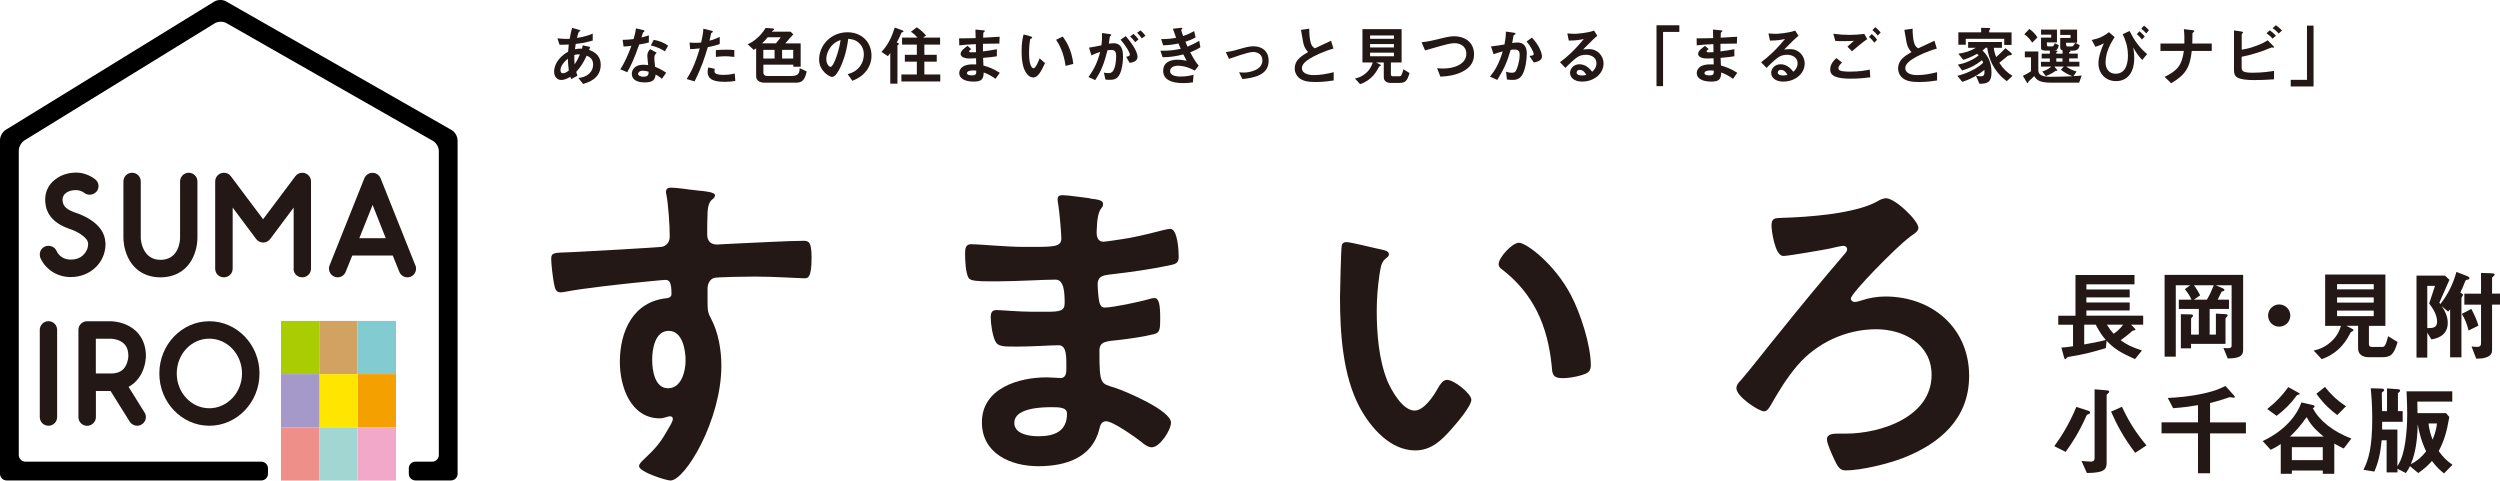 <?xml version="1.0" encoding="UTF-8"?><svg id="_レイヤー_2" xmlns="http://www.w3.org/2000/svg" width="368.88" height="70.9" viewBox="0 0 368.88 70.9"><defs><style>.cls-1{fill:#82cbd1;}.cls-2{fill:#f4a000;}.cls-3{fill:#a499c9;}.cls-4{fill:#ef8f89;}.cls-5{fill:#f2a8c8;}.cls-6{fill:#231815;}.cls-7{fill:#ffe600;}.cls-8{fill:#a1d6d3;}.cls-9{fill:#aacc03;}.cls-10{fill:#d1a262;}</style></defs><g id="_レイヤー_1-2"><path class="cls-6" d="M86.03,12.38l-.69-.87c.39-.05,1.07-.15,1.63-.68.34-.32.55-.79.55-1.31,0-.91-.68-1.2-.95-1.31-.48,1-.84,1.62-1.55,2.4.07.23.09.27.18.57l-.91.49c-.07-.14-.08-.17-.13-.35-.26.16-.78.48-1.36.48s-1.04-.47-1.04-1.24c0-.65.35-1.98,2.07-2.93.02-.37.05-.61.09-1.06-.6.03-.85.03-1.36.03l-.31-.94c.34.04,1.11.1,1.81.07.11-.68.2-1.03.35-1.61l.99.27c.24.07.24.11.24.14,0,.09-.11.11-.22.14-.1.24-.18.51-.29.93,1.25-.21,1.78-.41,2.33-.64v1.02c-.91.27-1.51.39-2.51.5-.06.35-.07.4-.11.78.41-.08.62-.09,1.04-.08.05-.19.08-.31.11-.49l1.09.24-.15.44c1.07.36,1.71,1.06,1.71,2.19,0,2.09-1.93,2.63-2.59,2.82ZM83.79,8.66c-.86.71-1.09,1.31-1.09,1.7s.19.45.35.45c.37,0,.67-.25.88-.41-.09-.67-.12-1.07-.14-1.74ZM84.74,8.12c-.02.71.02,1.06.05,1.37.37-.56.56-.94.78-1.47-.33,0-.51,0-.83.1Z"/><path class="cls-6" d="M94.31,6.58c-.77,2.22-1.26,3.18-1.76,4.08l-1.02-.44c.76-1.16,1.24-2.39,1.63-3.46-.44.06-.7.09-1.15.11l-.14-.99c.63,0,1.03-.05,1.62-.12.16-.57.28-.99.34-1.57l1.04.23s.23.06.23.16c0,.1-.16.15-.22.21,0,0-.19.62-.23.74.56-.14.85-.24,1.09-.32v1.06c-.32.09-.62.16-1.43.3ZM97.68,11.63c-.32-.27-.57-.43-.94-.63-.09.76-.37,1.16-1.62,1.16-.61,0-1.15-.1-1.55-.45-.15-.13-.35-.41-.35-.81,0-.51.37-1.35,1.68-1.35.31,0,.55.03.74.06-.02-.22-.13-1.19-.13-1.39,0-.46.22-.74.41-.97l.99.53c-.3.25-.36.48-.36.76,0,.2.02.62.12,1.32.63.25,1.04.48,1.63.87l-.63.89ZM94.87,10.43c-.49,0-.72.27-.72.46,0,.21.27.43.79.43.77,0,.76-.4.76-.74-.17-.05-.5-.14-.83-.14ZM98.11,7.57c-.63-.38-1.14-.63-2.08-.87l.43-.82c.7.12,1.42.34,2.12.87l-.47.81Z"/><path class="cls-6" d="M104.44,6.95c-.47,1.58-.96,3.11-1.96,5.06l-1.16-.35c.57-.92,1.18-1.95,1.93-4.52-.76.09-1.08.1-1.42.11l-.08-.99c.1.02.3.06.77.06.13,0,.73,0,.94-.06.14-.65.3-1.38.32-2.02l1.17.28s.24.05.24.15c0,.07-.03.1-.11.13-.12.06-.14.07-.16.16-.08.43-.16.77-.23,1.04.56-.12,1.13-.38,1.51-.56v1.06c-.32.1-.72.26-1.77.46ZM106.85,12.07c-1.71,0-2.44-.48-2.44-1.44,0-.05,0-.35.11-.68l.94.2c-.04.18-.04.33-.04.35,0,.12.02.2.11.29.27.25.99.26,1.21.26.88,0,1.4-.14,1.67-.21l.09,1.1c-.48.09-1,.14-1.66.14ZM107.06,8.3c-.61,0-1.2.08-1.43.1v-1c.49-.04.97-.07,1.47-.07.67,0,.97.03,1.25.06v1.01c-.71-.09-1.16-.1-1.3-.1Z"/><path class="cls-6" d="M117.32,12.2h-4.54c-.68,0-1.21-.34-1.21-.93v-4.14c-.12.09-.25.16-.35.23l-.9-.82c.76-.34,1.43-.87,1.98-1.5.25-.29.48-.59.67-.92l.97.07c.18,0,.28.06.28.15,0,.06-.07.11-.11.13-.05.02-.13.07-.15.09l-.06.11h2.75l.4.4c-.28.29-.71.77-1.17,1.33h2.26v3.45h-1.09v-.31h-4.41v1.21c0,.22.19.46.55.46h3.55c.93,0,1.25-.29,1.25-1.15l1.04.48c-.28,1.26-.63,1.67-1.69,1.67ZM113.28,5.5c-.35.43-.57.65-.83.89h2.05c.24-.29.52-.66.71-.89h-1.94ZM114.29,7.36h-1.66v1.28h1.66v-1.28ZM117.04,7.36h-1.64v1.28h1.64v-1.28Z"/><path class="cls-6" d="M127.98,10.25c-.71,1.06-1.7,1.46-2.21,1.67l-.7-.98c.43-.12,1.13-.32,1.71-1.02.58-.68.68-1.47.68-1.89,0-.52-.15-1.16-.68-1.66-.6-.57-1.26-.61-1.62-.64-.3,2.26-.87,3.59-1.18,4.23-.29.59-.72,1.39-1.22,1.39-.34,0-1.9-.86-1.9-2.56,0-2.11,1.74-4.03,4.19-4.03,1.98,0,3.54,1.34,3.54,3.46,0,.84-.26,1.5-.61,2.02ZM122.87,6.59c-.67.65-.95,1.53-.95,2.11,0,.77.44,1.17.61,1.17.49,0,1.31-2.48,1.5-3.96-.28.09-.7.24-1.16.68Z"/><path class="cls-6" d="M133.21,4.73c-.15.05-.17.05-.2.1-.22.52-.31.75-.69,1.44.22.09.32.12.32.22,0,.04-.03.08-.11.12-.1.06-.11.06-.11.09v5.65h-1.06v-4.51c-.09.13-.21.29-.35.45l-.95-.64c.97-.99,1.55-2.26,1.96-3.58l1.06.38c.19.07.23.11.23.18,0,.06-.04.08-.09.09ZM133,12.02v-1.03h2.28v-1.89h-1.77v-1.01h1.77v-1.51h-2.18v-1.03h2.27c-.26-.31-.63-.66-.97-.86l.87-.66c.63.39,1.16.95,1.37,1.21l-.44.31h2.51v1.03h-2.32v1.51h1.83v1.01h-1.83v1.89h2.35v1.03h-5.74Z"/><path class="cls-6" d="M146.89,11.63c-.62-.44-1.04-.67-1.74-.94-.04.97-.27,1.35-1.48,1.35-1.31,0-2.13-.47-2.13-1.24,0-.28.09-1.38,2.23-1.3h.27s-.02-.9-.02-.9c-.17,0-.69.03-.97.03-.88,0-1.31-.31-1.31-.68,0-.47.65-.91,1.02-1.18l.54.47c-.17.12-.31.23-.31.35,0,.13.2.13.36.13.31,0,.44,0,.66-.02l-.02-1.19c-1.09.05-1.64.09-2.45.18l-.02-1.03c1.08,0,1.6-.02,2.44-.04l-.03-1.26,1.16.11c.18.02.24.05.24.11,0,.04-.02.05-.12.13-.04.03-.1.09-.12.17,0,0,0,.19-.02.68,1.22-.06,1.54-.08,2.43-.14l-.04,1.01c-1.06,0-1.94.02-2.42.03v1.12c.83-.1,1.18-.16,2.05-.32v1.04c-.41.07-.91.15-2.03.24.02.48.02.57.05,1.13.79.22,1.42.45,2.41,1.07l-.62.88ZM143.6,10.39c-.62,0-.92.16-.92.41,0,.32.61.32.72.32.62,0,.66-.17.65-.7-.1-.02-.23-.03-.45-.03Z"/><path class="cls-6" d="M152.41,11.42c-.3,0-.54-.16-.7-.31-.67-.65-.97-1.76-.97-3.56,0-1.22.13-1.83.29-2.47l1.05.29c.07.02.22.07.22.18,0,.1-.11.14-.28.2-.1.52-.18,1.07-.18,2.12,0,1.85.46,2.2.65,2.2.34,0,.73-1.01.91-1.46l.79.7c-.52,1.12-1,2.13-1.77,2.13ZM157.23,9.73c-.28-1.98-.9-3.1-1.4-3.86l.98-.48c.46.65,1.3,1.84,1.56,4.04l-1.14.29Z"/><path class="cls-6" d="M164.9,11.41c-.2.2-.51.37-1.08.37-.29,0-.54-.02-.71-.04l-.23-1.03c.17.04.37.08.65.08.29,0,.48-.06.66-.27.43-.53.5-1.73.5-2.19,0-.73-.18-.96-.77-.96-.21,0-.4.03-.51.05-.48,1.95-.94,3.09-1.81,4.4l-.99-.45c.89-1.27,1.34-2.22,1.72-3.71-.51.16-.82.29-1.29.51l-.35-1.14c.72-.11,1.05-.18,1.83-.35.08-.61.1-1.01.09-1.81l1.14.16c.12.02.23.07.23.14,0,.04,0,.05-.1.1q-.11.08-.13.2c-.05.38-.07.55-.14.98.15-.03.42-.07.69-.07,1.28,0,1.4,1.13,1.4,1.98,0,1.37-.33,2.6-.78,3.02ZM166.67,9.27l-.5-.9c.34-.05.54-.09.54-.32s-.36-1.02-1.37-2.19l.77-.53c.44.52,1.73,2.05,1.73,3.06,0,.72-.82.84-1.17.88ZM167.5,6.22c-.24-.34-.46-.58-.75-.84l.51-.38c.27.24.52.53.73.81l-.49.41ZM168.46,5.66c-.19-.31-.42-.58-.68-.82l.5-.36c.26.21.5.48.74.8l-.56.38Z"/><path class="cls-6" d="M175.62,7.72c.59,1.12.89,1.53,1.25,1.98l-.58.72c-.46-.25-1.4-.72-2.49-.72-.63,0-1.15.27-1.15.78,0,.81,1.24.81,1.56.81.9,0,1.45-.14,1.9-.26l-.09,1.12c-.27.04-.75.11-1.5.11-1.71,0-2.89-.54-2.89-1.8s1.03-1.65,2.1-1.65c.48,0,.89.07,1.36.15-.23-.41-.31-.58-.49-.93-1,.25-1.82.4-3.05.42l-.33-.96c1.35,0,1.97-.07,3-.29-.14-.32-.25-.56-.34-.78-.96.19-1.49.25-2.26.26l-.29-.91c.91,0,1.4-.05,2.21-.19-.22-.59-.32-.89-.48-1.34l1.08-.12c.08,0,.31-.04.31.08,0,.05-.03.08-.08.12-.08.08-.08.1-.08.13,0,.07.16.53.29.87.65-.23,1.01-.39,1.62-.73l.21.92c-.54.34-1.06.5-1.5.65.12.29.16.39.31.72.69-.28,1.08-.48,1.73-.86l.17.95c-.52.34-.9.51-1.49.74Z"/><path class="cls-6" d="M183.32,11.67l-.49-1c.35.03.54.04.69.04.79,0,2.75-.35,2.75-1.79,0-1.02-.88-1.25-1.37-1.25-.43,0-1.37.29-1.85.44-.19.06-.81.26-1.71.58l-.47-1c.91-.12,1.56-.31,2.55-.6.59-.17,1.14-.26,1.53-.26,1.18,0,2.24.64,2.24,2.15,0,2.14-2.25,2.51-3.87,2.69Z"/><path class="cls-6" d="M194.1,12.1c-1.12,0-1.62-.13-2.09-.38-.68-.36-.97-1.03-.97-1.63,0-1.19.92-1.8,1.97-2.41-.27-.29-.45-.59-.56-.86-.13-.31-.18-.59-.49-2.41l1.22-.18c0,.53.02,1.54.28,2.25.13.36.33.51.55.65,1.09-.51,1.22-.57,2.39-1.12l.35,1.16c-1.5.41-2.91,1.11-3.52,1.5-.43.27-1.13.75-1.13,1.39,0,.68.75,1.02,1.75,1.02s1.98-.19,2.94-.43v1.22c-.57.09-1.49.23-2.68.23Z"/><path class="cls-6" d="M206.5,12.24h-1.28c-.63,0-1.04-.29-1.04-.86v-2.16h-1.13l.63.32s.07.07.07.1c0,.04-.04.07-.06.08-.18.09-.19.09-.24.19-.29.55-.98,1.91-2.76,2.51l-.76-.83c.28-.06,1-.22,1.69-.87.61-.55.82-1.16.93-1.5h-1.52v-4.92h5.78v4.92h-1.58v1.78c0,.18.13.25.29.25h.94c.24,0,.35,0,.62-1.03l.9.56c-.34,1.16-.61,1.45-1.48,1.45ZM205.68,5.23h-3.52v.5h3.52v-.5ZM205.68,6.5h-3.52v.5h3.52v-.5ZM205.68,7.77h-3.52v.53h3.52v-.53Z"/><path class="cls-6" d="M215.76,10.59c-1,.5-2.12.68-3.23.72l-.48-1.25c.29.04.64.05.93.05,1.63,0,3.38-.67,3.38-2.18,0-1.2-1.03-1.56-1.75-1.56-.54,0-1.44.24-2.11.43-.35.09-1.91.55-2.23.64l-.51-1.2c.9-.1,1.82-.3,2.44-.46,1.14-.29,1.73-.43,2.38-.43,1.27,0,2.92.65,2.92,2.69,0,1.39-.89,2.11-1.73,2.54Z"/><path class="cls-6" d="M224.6,11.06c-.41.69-1.02.73-1.43.73-.26,0-.55-.02-.82-.06l-.13-1.15c.21.07.48.15.86.15.29,0,.44-.05.57-.24.18-.26.58-1.41.58-2.37,0-.5-.1-.81-.79-.81-.17,0-.36.02-.54.05-.49,1.74-1,2.85-1.97,4.43l-1.08-.48c.84-1.06,1.32-1.91,1.88-3.72-.47.11-.86.23-1.35.41l-.38-1.15c.69-.06,1.57-.22,1.99-.29.11-.61.2-1.11.21-1.9l1.16.16c.08,0,.27.07.27.15,0,.04-.02.07-.12.13-.17.1-.19.11-.2.21-.05.34-.11.67-.18,1.04.21-.04.49-.08.75-.08,1.29,0,1.4,1.06,1.4,1.64,0,.79-.16,2.26-.67,3.14ZM226.32,9.23l-.65-.98c.41-.04.63-.06.63-.29,0-.29-.53-1.25-1.05-1.84l.79-.57c1.25,1.33,1.48,2.45,1.48,2.79,0,.54-.59.77-1.2.88Z"/><path class="cls-6" d="M233.46,12.04c-1.19,0-1.8-.6-1.8-1.3,0-.54.47-1.26,1.4-1.26.99,0,1.61.78,1.87,1.11.21-.19.63-.59.63-1.26,0-.94-.92-1.25-1.54-1.25-.41,0-.86.11-1.08.24-.59.31-1.43,1.16-1.96,1.7l-.8-.84c.99-.74,2-1.59,3.52-3.43-.57.13-1.09.23-2.22.24l-.22-1.06c.23.02.77.06,1.06.06.36,0,1.98-.12,2.88-.48l.49.77c-.57.48-.73.63-2.11,2.03.31-.05.78-.06.92-.06,1.29,0,2.11,1.06,2.11,2.1,0,1.58-1.48,2.69-3.16,2.69ZM233.1,10.31c-.39,0-.47.28-.47.4,0,.33.44.43.78.43.3,0,.51-.06.65-.09-.12-.22-.41-.74-.95-.74Z"/><path class="cls-6" d="M245.39,4.71v8h-.97V3.73h3.37v.98h-2.4Z"/><path class="cls-6" d="M255.71,11.63c-.62-.44-1.04-.67-1.74-.94-.04.97-.27,1.35-1.48,1.35-1.31,0-2.13-.47-2.13-1.24,0-.28.09-1.38,2.23-1.3h.27s-.02-.9-.02-.9c-.17,0-.69.03-.97.03-.88,0-1.31-.31-1.31-.68,0-.47.65-.91,1.02-1.18l.54.47c-.17.12-.31.23-.31.35,0,.13.2.13.36.13.31,0,.44,0,.66-.02l-.02-1.19c-1.09.05-1.64.09-2.45.18l-.02-1.03c1.08,0,1.6-.02,2.44-.04l-.03-1.26,1.16.11c.18.02.24.05.24.11,0,.04-.02.05-.12.13-.04.03-.1.09-.12.17,0,0,0,.19-.02.68,1.22-.06,1.54-.08,2.43-.14l-.04,1.01c-1.06,0-1.94.02-2.42.03v1.12c.83-.1,1.18-.16,2.05-.32v1.04c-.41.07-.91.15-2.03.24.02.48.02.57.05,1.13.79.22,1.42.45,2.41,1.07l-.62.88ZM252.42,10.39c-.62,0-.92.16-.92.41,0,.32.61.32.72.32.62,0,.66-.17.65-.7-.1-.02-.23-.03-.45-.03Z"/><path class="cls-6" d="M263.14,12.04c-1.19,0-1.8-.6-1.8-1.3,0-.54.46-1.26,1.4-1.26.99,0,1.61.78,1.87,1.11.21-.19.63-.59.63-1.26,0-.94-.92-1.25-1.54-1.25-.41,0-.86.11-1.08.24-.59.31-1.43,1.16-1.96,1.7l-.8-.84c.99-.74,2-1.59,3.52-3.43-.57.13-1.09.23-2.22.24l-.22-1.06c.23.02.77.06,1.06.06.36,0,1.98-.12,2.88-.48l.49.77c-.57.48-.73.63-2.11,2.03.31-.05.78-.06.92-.06,1.29,0,2.11,1.06,2.11,2.1,0,1.58-1.48,2.69-3.16,2.69ZM262.78,10.31c-.39,0-.47.28-.47.4,0,.33.44.43.78.43.3,0,.51-.06.65-.09-.12-.22-.41-.74-.95-.74Z"/><path class="cls-6" d="M273.11,11.61c-2.15,0-3.06-.4-3.06-1.36,0-.86.64-1.43.92-1.68l.83.67c-.15.12-.53.46-.53.8,0,.27.07.53,1.68.53,1.44,0,2.27-.17,2.94-.3l.07,1.14c-.73.09-1.68.2-2.84.2ZM273.25,7.56l-.66-.68c.22-.19.6-.53.96-.86-.41.03-.74.05-1.46.05-.57,0-.85,0-1.29-.04l-.29-1.05c.79.11,1.6.17,2.4.17.72,0,1.44-.05,2.17-.15l.43.77c-.74.51-1.47,1.13-2.25,1.8ZM276.56,6.3c-.25-.34-.46-.58-.79-.85l.41-.43c.28.23.5.44.79.85l-.41.43ZM277.06,5.25c-.2-.27-.39-.49-.78-.81l.41-.43c.28.21.54.45.81.78l-.44.46Z"/><path class="cls-6" d="M283.13,12.1c-1.12,0-1.62-.13-2.09-.38-.68-.36-.97-1.03-.97-1.63,0-1.19.92-1.8,1.97-2.41-.27-.29-.45-.59-.56-.86-.13-.31-.18-.59-.49-2.41l1.22-.18c0,.53.02,1.54.28,2.25.13.36.33.51.55.65,1.09-.51,1.22-.57,2.39-1.12l.35,1.16c-1.5.41-2.91,1.11-3.52,1.5-.43.27-1.13.75-1.13,1.39,0,.68.75,1.02,1.75,1.02s1.98-.19,2.94-.43v1.22c-.57.09-1.49.23-2.68.23Z"/><path class="cls-6" d="M296.1,11.97c-1.19-.86-2.55-2.41-2.88-4.93h-.23c-.13.16-.29.29-.46.4.49.52,1.32,1.38,1.32,3.26,0,1.44-.6,1.66-1.78,1.66l-.51-1.18c.15.02.5.08.72.08.55,0,.54-.35.53-.95-.37.29-.76.6-1.5,1.01-.78.43-1.27.59-1.77.76l-.73-.9c.5-.12,1.05-.27,1.91-.67,1.05-.49,1.47-.87,1.9-1.25-.06-.16-.1-.26-.17-.38-.89.7-1.7,1.15-2.93,1.52l-.64-.86c.42-.09.86-.18,1.52-.46.82-.34,1.2-.64,1.55-.9-.07-.08-.15-.17-.22-.24-1.03.55-1.57.74-2.05.88l-.72-.9c.94-.13,1.75-.37,2.58-.87h-1.14v-.86h4.99v.86h-1.2c.03.32.08.68.35,1.37.45-.4.96-.88,1.37-1.31l.8.66c.06.05.14.14.14.23,0,.07-.06.1-.09.11-.08.03-.44.08-.5.12,0,0-1.07.87-1.26,1.04.62.93,1.14,1.42,1.95,1.92l-.86.8ZM295.73,6.62v-.9h-5.68v.88h-1.09v-1.83h3.36v-.67l1.11.03c.06,0,.24,0,.24.1,0,.06-.04.1-.07.13-.07.07-.09.11-.09.16v.26h3.3v1.85h-1.07Z"/><path class="cls-6" d="M306.78,12.2h-4.09c-1.87,0-2.18-.45-2.54-.97-.12.12-.14.14-.33.33-.08.08-.49.43-.51.47-.02.03-.08.25-.11.25-.07,0-.11-.09-.13-.11l-.59-.98c.47-.21.94-.49,1.2-.68v-2.05h-.91v-.87h1.99v2.78c0,.66.51.96,1.79.96,1.08,0,2.16-.04,3.24-.08-.48-.19-1.19-.53-1.7-.96l.43-.47h-1.4l.38.45s.07.09.07.11c0,.07-.03.07-.24.07-.18.13-.75.51-1.46.77l-.53-.67c.81-.25,1.12-.54,1.31-.72h-1.5v-.71h1.31v-.49h-1.21v-.71h1.21v-.45h-.46c-.51,0-.84-.04-.84-.4v-1.52h1.5v-.44h-1.5v-.74h2.35v1.89h-1.49v.3c0,.2.06.29.24.29h.52c.22,0,.36-.28.4-.48l.59.29c-.03.26-.14.47-.17.52-.11.21-.21.25-.48.26l.31.03c.11,0,.17.04.17.09,0,.06-.11.1-.18.14v.22h.92v-.49c-.06-.02-.14-.04-.22-.1-.08-.06-.13-.15-.13-.3v-1.43h1.52v-.45h-1.52v-.78h2.49v1.93h-1.62v.3c0,.19.09.26.28.26h.52c.31,0,.48-.41.51-.55l.69.35c-.11.73-.58.82-1.08.82h-.43c.06,0,.17.03.17.1s-.14.1-.21.11v.22h1.27v.71h-1.27v.49h1.51v.71h-1.94c.42.32,1.04.6,1.52.73l-.45.68c.64-.03.82-.04,1.21-.09l-.38,1.06ZM299.86,6.3c-.21-.33-.61-.87-1.17-1.25l.75-.78c.49.35.88.76,1.19,1.25l-.77.77ZM304.33,8.61h-.92v.49h.92v-.49Z"/><path class="cls-6" d="M312,5.5c-.45.71-1.32,2.1-1.32,3.71,0,.99.54,1.67,1.49,1.67,1.81,0,1.81-2.23,1.81-2.69,0-1.51-.48-2.5-.77-3.14l1.01-.48c.66,1.29,1.33,2.35,2.59,3.41l-.72.87c-.58-.61-.94-1.15-1.33-1.85.05.24.15.82.15,1.56,0,2.44-1.25,3.41-2.68,3.41-1.62,0-2.6-1.22-2.6-2.6,0-1.06.46-2.21.8-2.98-.51.28-.84.39-1.25.51l-.54-1c1.13-.24,1.74-.53,2.55-1.15l.83.73ZM316.05,5.83c-.22-.29-.49-.56-.75-.79l.38-.43c.29.23.54.48.78.77l-.41.45ZM316.69,4.93c-.22-.25-.46-.48-.74-.69l.41-.46c.27.22.5.43.72.67l-.39.48Z"/><path class="cls-6" d="M323.4,7.52c-.28,2.53-.99,3.56-3.04,4.76l-.97-.94c1.82-.87,2.56-1.68,2.84-3.82h-3.45v-1.1h3.53c.02-.69,0-1.5-.08-2.12l1.27.15c.13.02.29.05.29.14,0,.05-.23.22-.27.28-.02.03-.02.08-.02.47,0,.02,0,.59-.02,1.08h2.87v1.1h-2.95Z"/><path class="cls-6" d="M332.78,11.82c-2.79,0-3.15-.48-3.15-1.49v-5.84l1.05.15c.19.03.29.1.29.15,0,.05-.06.09-.09.13-.11.08-.11.1-.11.12v2.29c.69-.12,1.18-.2,2.24-.61.84-.31,1.14-.5,1.59-.77l.79.79s.14.14.14.22c0,0,0,.08-.09.08-.03,0-.21-.04-.26-.04s-1.18.48-1.41.55c-1.52.52-2.39.7-3.01.83v1.5c0,.55.06.85,1.64.85,1.38,0,2.53-.17,3.14-.27v1.24c-.46.03-1.48.11-2.76.11ZM335.33,5.69c-.27-.29-.57-.55-.9-.79l.48-.43c.35.25.65.5.91.79l-.48.43ZM336.23,4.94c-.28-.31-.56-.55-.9-.79l.48-.43c.33.23.64.49.9.78l-.48.44Z"/><path class="cls-6" d="M338,12.76v-.98h2.4V3.78h.97v8.98h-3.37Z"/><path class="cls-6" d="M314.45,47.91l.51.53c.04.06.13.13.13.2,0,.04-.01.06-.04.07-.06.03-.34.06-.39.09-.51.48-1.23,1.02-1.75,1.4.85.61,1.56,1.01,3.14,1.51l-1.02,1.27c-2.34-1.01-3.17-1.64-4.2-2.7l-.1,1.08c-2.35.7-3.13.89-5.17,1.24-.51.09-.6.13-.67.28-.06.1-.1.12-.15.12-.1,0-.13-.09-.19-.29l-.39-1.43c.5-.01,1.29-.13,1.72-.19v-3.17h-2.18v-1.33h2.54v-6.01h8.71v1.37h-7.1v.76h6.39v1.17h-6.39v.75h6.39v1.18h-6.39v.77h8.38v1.33h-1.77ZM309.23,47.91h-1.7v2.91c1.02-.18,2.25-.4,3.19-.66-.51-.58-.89-1.11-1.49-2.25ZM310.88,47.91c.38.61.6.91.99,1.34.51-.32,1.11-.92,1.4-1.34h-2.4Z"/><path class="cls-6" d="M328.7,52.88l-.63-1.54c.21.03.42.04.64.04.39,0,.57-.09.57-.39v-8.9h-2.35l1.04.45c.09.04.25.12.25.25,0,.12-.12.15-.16.16-.09.03-.23.07-.26.1-.03.04-.5,1.02-.58,1.17h1.67v1.36h-2.85v3.79h.92v-3.1l1.45.09c.12,0,.28.03.28.19,0,.07-.06.13-.09.16-.18.18-.22.23-.22.32v3.71h-5.09v.66h-1.5v-5.04l1.45.03c.28,0,.34.09.34.19,0,.07-.03.12-.07.16-.18.18-.21.22-.21.31v2.32h1.14v-3.79h-2.95v-1.36h1.87c-.25-.57-.58-1.07-.98-1.55l.79-.58h-2.13v10.54h-1.65v-12.07h11.59v11.07c0,.91-.56,1.24-2.25,1.26ZM323.72,42.09c.5.66.76,1.18.92,1.49l-.94.64h1.93c.41-.7.7-1.32,1.02-2.13h-2.94Z"/><path class="cls-6" d="M336.3,48.2c-.91,0-1.64-.73-1.64-1.64s.75-1.64,1.64-1.64,1.64.73,1.64,1.64-.73,1.64-1.64,1.64Z"/><path class="cls-6" d="M351.5,52.71h-1.97c-.96,0-1.59-.44-1.59-1.32v-3.32h-1.74l.96.5c.06.03.1.1.1.15,0,.06-.06.1-.09.12-.28.15-.29.15-.37.29-.44.85-1.51,2.94-4.24,3.86l-1.17-1.27c.42-.09,1.54-.34,2.6-1.33.94-.85,1.26-1.78,1.43-2.31h-2.34v-7.57h8.89v7.57h-2.43v2.73c0,.28.2.38.44.38h1.45c.37,0,.54,0,.95-1.58l1.39.86c-.53,1.78-.94,2.24-2.28,2.24ZM350.25,41.92h-5.41v.77h5.41v-.77ZM350.25,43.88h-5.41v.77h5.41v-.77ZM350.25,45.83h-5.41v.82h5.41v-.82Z"/><path class="cls-6" d="M364.09,41.26c-.28.06-.29.13-.34.23-.28.73-.41,1.02-.72,1.68.35.22.39.23.39.34,0,.04-.01.07-.04.1-.18.29-.19.34-.19.42v8.7h-1.67v-7.09c-.04.06-.21.23-.29.34l-.95-.8c.34.51.89,1.36.89,2.47,0,2.03-1.87,2.34-2.41,2.43l-.61-.99v3.68h-1.59v-12.1h4.2l.66.61-1.49,3.39.15.19c1.11-1.39,1.9-3.01,2.37-4.74l1.56.61c.13.04.37.19.37.32,0,.15-.16.19-.28.2ZM358.43,44.78l.86-2.6h-1.14v6.23c.83.01,1.45-.04,1.45-.95,0-1.08-.72-2.08-1.17-2.68ZM364.24,48.77c-.23-.94-.48-1.59-.99-2.46l1.4-.73c.39.76.75,1.46,1.05,2.47l-1.46.72ZM367.71,44.96v6.62c0,.34,0,.86-.86,1.15-.51.18-.82.18-1.48.19l-.69-1.8c.19.03.47.06.79.06.61,0,.61-.25.61-.76v-5.47h-2.46v-1.62h2.46v-3.06l1.29.04c.72.03.72.1.72.19,0,.12-.12.22-.21.29-.07.06-.17.15-.17.22v2.31h1.17v1.62h-1.17Z"/><path class="cls-6" d="M303.11,65.84c.76-1.05,2.06-2.91,3.26-5.8l1.77.57c.16.04.26.16.26.26,0,.15-.1.19-.16.2-.29.12-.32.13-.39.29-1.07,2.43-2.18,4.11-3.06,5.32l-1.68-.85ZM309.05,57.44l1.86.16c.06,0,.31.03.31.2,0,.09-.09.18-.15.22-.03.03-.23.19-.23.26v9.98c0,1.08-.44,1.51-2.92,1.53l-.79-1.78c.53.06,1.16.1,1.37.1.12,0,.56,0,.56-.5v-10.19ZM315.06,66.82c-1.62-2.12-2.63-3.95-3.57-6.08l1.61-.72c.94,2.02,1.96,3.73,3.62,5.7l-1.67,1.1Z"/><path class="cls-6" d="M326.1,63.94v5.89h-1.78v-5.89h-5.38v-1.62h5.38v-2.54c-1.32.22-2.29.35-3.67.45l-.79-1.51c1.4-.07,3.2-.19,5.41-.69,1.67-.38,2.31-.7,3.1-1.08l1.3,1.45s.09.1.09.18c0,.09-.1.1-.16.1-.07,0-.44-.07-.53-.07h-.09c-1.27.42-1.74.58-2.88.85v2.87h5.29v1.62h-5.29Z"/><path class="cls-6" d="M345.82,66.18c-.48-.23-.89-.44-1.39-.73v4.46h-1.7v-.48h-4.56v.48h-1.64v-4.39c-.61.41-.96.61-1.49.85l-1.18-1.29c3.17-1.48,4.99-3.67,5.72-5.7l1.72.39c.06.01.21.07.21.19,0,.19-.15.22-.25.25.91,1.81,2.94,3.45,5.69,4.5l-1.12,1.46ZM339.25,58.21s-.28.06-.32.09c-.96,1.32-1.87,2.19-3.01,3.06l-1.39-1.01c1.33-1.04,2.25-2.03,3.11-3.23l1.55.85c.09.04.12.1.12.15s-.03.09-.06.1ZM340.35,61.54c-1.05,1.52-1.9,2.34-2.46,2.88h4.98c-1.49-1.2-2.03-1.97-2.53-2.88ZM342.73,65.99h-4.56v1.9h4.56v-1.9ZM344.87,61.24c-.86-.64-1.92-1.52-3.08-3.14l1.26-1.01c.66.83,1.56,1.84,3.11,2.85l-1.29,1.3Z"/><path class="cls-6" d="M360.62,69.86c-.66-.54-1.14-.99-1.78-1.84-.54.61-1.04,1.08-2.02,1.78l-1.23-1.02c-.17.38-.32.63-.6,1.02l-1.23-.63v.53h-1.61v-4.74h-.73c-.2,2.05-.48,3.23-1.08,4.62l-1.61-.26c.75-1.49,1.3-3.22,1.3-7.66,0-2.02-.15-3.55-.22-4.37l1.46.04c.32.01.51.04.51.23,0,.1-.07.16-.16.22-.18.1-.18.15-.18.32,0,.37.04,2.15.04,2.56h.73v-3.35l1.4.1c.44.03.53.07.53.22,0,.1-.04.15-.09.18-.21.16-.23.19-.23.29v2.56h.7v1.58h-3.03v1.14h2.25v5.41c.69-1.05.96-2.28,1.16-3.52.19-1.33.29-2.68.29-4.27,0-.85-.04-1.78-.1-3.26h6.75v1.52h-5.16c.01.95.01,1.05.03,1.7h4.21l.48.57c-.38,2.25-.78,3.52-1.56,5.03.64.88,1.17,1.43,2.03,2.02l-1.27,1.29ZM356.74,62.63c-.07,3.42-.66,4.96-1.01,5.86.91-.48,1.51-.96,2.25-1.89-.32-.69-.85-1.83-1.24-3.98ZM358.34,62.48c.09,1.08.45,2,.6,2.4.51-1.27.58-1.94.64-2.4h-1.24Z"/><path class="cls-6" d="M102.81,28.1c1.2.1,2.69.25,2.69.7,0,.25-.15.4-.3.55-.35.25-.75.65-.8,2.09-.05,1.05-.05,2.14-.05,3.19,0,.95.55,1.45,1.45,1.45.4,0,2.34-.15,2.89-.15,2.44-.1,7.77-.4,9.91-.4.8,0,1.15.3,1.15,2.54,0,3.04-.6,2.99-1.1,2.99-.7,0-4.43-.25-7.22-.25-.9,0-5.53.05-6.08.2-.7.25-.95.95-.95,1.64v1.74c0,1.39.05,1.79.5,2.59,1.1,2.04,1.54,4.68,1.54,6.98,0,8.02-5.33,16.94-7.52,16.94-.6,0-4.63-1.25-4.63-2.14,0-.4.85-1.1,1.15-1.4,1.89-1.79,2.34-2.64,3.59-4.83.1-.25.25-.45.25-.75,0-.15-.15-.35-.35-.35-.15,0-.25,0-.4.05-.35.1-.8.25-1.14.25-4.34,0-5.93-4.68-5.93-8.32,0-4.58,1.99-8.97,7.02-9.42.25-.05.6-.2.6-.6,0-1.84-.35-2.09-.9-2.09-.4,0-2.69.25-3.29.3-2.59.25-9.02.95-11.41,1.44-.25.05-.5.1-.75.1-.8,0-.85-.7-1-1.34-.15-.85-.4-2.74-.4-3.59,0-1,.45-.9,2.89-1,1.35-.05,13.05-.7,13.5-.8.75-.2,1.1-.8,1.1-1.54,0-1.54-.2-4.68-.5-6.18-.05-.15-.05-.25-.05-.4,0-.4.25-.6.65-.6,1.15,0,2.69.3,3.89.4ZM96.23,53.06c0,1.5.35,4.23,2.34,4.23s2.59-2.54,2.59-4.09-.45-4.38-2.49-4.38-2.44,2.74-2.44,4.23Z"/><path class="cls-6" d="M160.77,29.29c1.29.15,1.99.25,1.99.8,0,.95-.85.1-.95,4.14,0,.7.15,1.44,1.05,1.44.2,0,2.14-.3,2.49-.35,1.59-.2,3.89-.75,5.43-1.15.45-.1,1.44-.4,1.89-.4,1.1,0,1.25,3.24,1.25,4.09,0,1-.45,1.1-1.4,1.3-2.59.55-5.68.99-8.32,1.29-1.05.15-2.24.1-2.24,1.49,0,.6.1,1.99.25,2.64.1.3.2.8.8.8,1.2,0,5.13-.85,6.38-1.2.3-.1.65-.2.95-.2.7,0,.85,1.1.85,2.99,0,1.64-.05,2.14-.95,2.34-1.34.35-3.74.7-5.13.85-1.89.2-2.89.2-2.89,1.59,0,5.18.2,4.78,2.34,5.48,1.64.55,8.22,3.34,8.22,5.13,0,1.1-1.64,3.64-2.84,3.64-.55,0-1.15-.45-1.54-.8-.9-.7-4.18-3.04-5.18-3.04-.8,0-.9.75-1,1.1-1.04,4.29-4.98,5.53-9.02,5.53s-8.32-1.84-8.32-6.48c0-5.03,5.43-6.63,9.57-6.63.6,0,1.74.1,2.04.1.85,0,.85-.9.85-1.4,0-1.59.1-3.44-1.14-3.44-1.05,0-3.84.2-5.98.2s-2.99.05-3.39-.85c-.4-.85-.65-2.54-.65-3.49,0-.6.15-1.05.85-1.05.6,0,3.39.25,5.28.25h2.24c1.84,0,2.54-.15,2.54-1.25,0-1.45-.05-3.49-1.34-3.49-1.74,0-5.73.25-8.42.25h-1.49c-1.35,0-2.59-.05-2.89-.45-.5-.75-.55-2.74-.55-3.64,0-.7.05-1.39.9-1.39,1.05,0,5.23.4,7.67.4,4.39,0,5.63.1,5.63-1.25,0-.8-.3-4.14-.45-4.98-.05-.25-.1-.55-.1-.8,0-.5.3-.6.75-.6.75,0,3.09.35,3.99.45ZM149.66,62.38c0,1.69,2.24,1.99,3.54,1.99,2.29,0,4.24-.65,4.24-3.34,0-.95-1.19-.95-2.34-.95-1.54,0-5.43.15-5.43,2.29Z"/><path class="cls-6" d="M203.84,36.82c.4.1,1.1.2,1.1.7,0,.3-.2.4-.5.65-.7.55-.75,1.55-.9,2.39-.25,1.74-.4,3.49-.4,5.28,0,3.34.3,7.27,1.59,10.41.6,1.4,2.24,4.33,3.99,4.33,1.4,0,2.84-2.19,3.44-3.29.3-.5.7-1.24,1.35-1.24,1.05,0,3.59,2.04,3.59,2.94,0,.95-2.24,3.54-2.94,4.33-1.45,1.65-2.99,3.14-5.33,3.14-3.69,0-6.58-3.34-8.22-6.38-2.49-4.68-2.89-10.96-2.89-16.24,0-.8.15-7.12.25-7.57.05-.4.35-.55.7-.55.65,0,4.34.95,5.18,1.1ZM224.12,35.82c1.1,0,5.28,3.14,7.67,7.72,1.4,2.64,2.94,7.37,2.94,10.36,0,.95-.5,1.2-1.35,1.45-.8.25-1.94.45-2.79.45-1.59,0-1.54-.7-1.64-1.89-.6-5.83-2.64-10.56-7.37-14.2-.3-.2-.45-.4-.45-.75,0-.95,1.99-3.14,2.99-3.14Z"/><path class="cls-6" d="M283.06,33.63c0,.65-1,1.05-1.34,1.4-1.74,1.25-8.62,8.22-8.62,9.02,0,.3.25.5.55.5.35,0,.65-.1.95-.2,1.2-.4,2.39-.6,3.59-.6,6.88,0,12.36,4.63,12.36,11.71,0,6.28-4.24,9.96-9.72,12.11-2.19.85-6.18,1.84-8.52,1.84-.8,0-1.15-.5-1.69-1.69-.3-.65-1.05-2.24-1.05-2.89,0-.85,1-.85,1.74-.85h1.05c5.13,0,12.65-2.44,12.65-8.67,0-4.53-4.13-6.73-8.17-6.73-4.43,0-8.77,1.99-11.66,5.38-1.6,1.89-2.74,3.79-3.99,5.98-.2.3-.45.75-.9.75-.8,0-4.08-2.19-4.08-3.39,0-.5.35-.9.7-1.24,1.39-1.59,4.04-5.03,5.53-6.83,3.24-4.04,6.53-8.02,9.91-11.96.1-.15.2-.3.2-.5,0-.3-.25-.5-.55-.5s-1.59.3-1.99.4c-1,.2-6.13,1.1-6.88,1.1-1.25,0-1.74-3.79-1.74-4.48,0-1.15.5-1.1,1.6-1.15,3.79-.1,10.66-.6,13.95-2.39.4-.25.9-.5,1.35-.5,1.34,0,4.78,3.29,4.78,4.38Z"/><rect class="cls-9" x="41.46" y="47.35" width="5.66" height="7.85"/><rect class="cls-10" x="47.11" y="47.35" width="5.65" height="7.85"/><rect class="cls-1" x="52.77" y="47.35" width="5.66" height="7.85"/><rect class="cls-2" x="52.77" y="55.2" width="5.66" height="7.85"/><rect class="cls-7" x="47.11" y="55.2" width="5.65" height="7.85"/><rect class="cls-3" x="41.46" y="55.2" width="5.66" height="7.85"/><rect class="cls-4" x="41.46" y="63.05" width="5.66" height="7.85"/><rect class="cls-8" x="47.11" y="63.05" width="5.65" height="7.85"/><rect class="cls-5" x="52.77" y="63.05" width="5.66" height="7.85"/><path d="M67.51,20.67c0-.54-.38-1.2-.85-1.47L33.33.19c-.47-.27-1.23-.25-1.69.03L.83,19.17c-.46.28-.83.95-.83,1.49v49.25c0,.54.44.98.98.98h37.58c.54,0,.98-.44.98-.98v-.81c0-.54-.44-.98-.98-.98H3.75c-.54,0-.98-.44-.98-.98V22.21c0-.54.38-1.21.83-1.49L31.7,3.43c.46-.28,1.22-.3,1.69-.03l30.51,17.4c.47.27.85.93.85,1.46v44.88c0,.54-.44.98-.98.98h-2.47c-.54,0-.98.44-.98.98v.81c0,.54.44.98.98.98h5.24c.54,0,.98-.44.98-.98V20.67Z"/><path class="cls-6" d="M15.57,35.79v.22c0,1.28-.51,2.49-1.39,3.37-.97.97-2.29,1.5-3.75,1.5h-.18c-1.87-.07-3.5-1.12-4.27-2.78-.09-.18-.11-.38-.11-.55,0-.48.26-.95.75-1.17.18-.09.35-.11.53-.11.49,0,.97.26,1.19.75.35.77,1.1,1.26,2,1.28h.11c.77,0,1.41-.24,1.87-.71.44-.44.68-.99.68-1.59v-.09c-.07-1.01-1.98-1.92-2.82-2.16l-.09-.04c-2.27-.82-3.42-2.25-3.42-4.23v-.18c.04-1.12.55-2.14,1.5-2.84.79-.62,1.87-.99,3.02-.99h.2c.93.02,1.87.4,2.64.97.33.26.51.64.51,1.01,0,.26-.09.55-.26.77-.26.33-.64.51-1.04.51-.26,0-.53-.07-.77-.24-.33-.27-.77-.42-1.17-.44h-.13c-1.08,0-1.92.55-1.94,1.34v.09c0,1.08.84,1.48,1.69,1.83.66.2,4.5,1.43,4.63,4.47Z"/><path class="cls-6" d="M18.85,37.92c-.62-1.34-.64-2.64-.64-2.8v-8.35c0-.7.57-1.28,1.28-1.28s1.28.57,1.28,1.28v8.35c0,.33.26,3.22,2.91,3.22s2.89-2.71,2.89-3.22v-8.35c0-.7.57-1.28,1.28-1.28s1.28.57,1.28,1.28v8.35c0,.15,0,1.45-.62,2.8-.9,1.94-2.62,3-4.83,3s-3.92-1.06-4.83-3Z"/><path class="cls-6" d="M43.33,39.64v-9.01l-3.46,4.63c-.24.33-.64.53-1.04.53s-.79-.2-1.04-.53l-3.46-4.63v9.01c0,.71-.57,1.28-1.3,1.28s-1.28-.57-1.28-1.28v-12.87c0-.68.55-1.28,1.3-1.28.4,0,.77.18,1.01.51l4.76,6.35,4.76-6.35c.24-.33.62-.51,1.01-.51.75,0,1.3.59,1.3,1.28v12.87c0,.71-.57,1.28-1.3,1.28s-1.28-.57-1.28-1.28Z"/><path class="cls-6" d="M61.3,39.16c.07.15.09.33.09.48,0,.66-.51,1.28-1.28,1.28-.51,0-.99-.31-1.19-.82l-.97-2.4h-5.97l-.97,2.4c-.2.51-.68.82-1.19.82-.75,0-1.28-.64-1.28-1.28,0-.18.02-.33.09-.48l5.13-12.85c.2-.49.68-.81,1.21-.81s.99.33,1.19.81l5.13,12.85ZM56.92,35.15l-1.94-4.91-1.96,4.91h3.9Z"/><path class="cls-6" d="M5.87,61.54v-12.87c0-.71.57-1.28,1.28-1.28s1.28.57,1.28,1.28v12.87c0,.71-.57,1.28-1.28,1.28s-1.28-.57-1.28-1.28Z"/><path class="cls-6" d="M21.33,60.86c.13.22.2.44.2.68,0,.42-.22.84-.62,1.08-.2.13-.44.2-.66.2-.44,0-.86-.22-1.1-.59l-2.84-4.54h-2.16v3.86c0,.71-.6,1.28-1.3,1.28s-1.28-.57-1.28-1.28v-12.87c0-.71.57-1.28,1.28-1.28h3.5c.13,0,1.3.02,2.51.62,1.72.86,2.67,2.45,2.67,4.52,0,.13-.02,1.32-.62,2.51-.46.9-1.12,1.59-1.94,2.03l2.36,3.79ZM14.15,55.11h2.2c1.1,0,1.81-.38,2.22-1.17.35-.66.37-1.37.37-1.41,0-1.1-.4-1.81-1.23-2.22-.66-.33-1.37-.33-1.37-.33h-2.2v5.14Z"/><path class="cls-6" d="M23.51,55.11c0-4.25,3.3-7.71,7.38-7.71s7.4,3.46,7.4,7.71-3.33,7.71-7.4,7.71-7.38-3.46-7.38-7.71ZM26.08,55.11c0,2.84,2.16,5.13,4.8,5.13s4.83-2.29,4.83-5.13-2.16-5.14-4.83-5.14-4.8,2.29-4.8,5.14Z"/></g></svg>